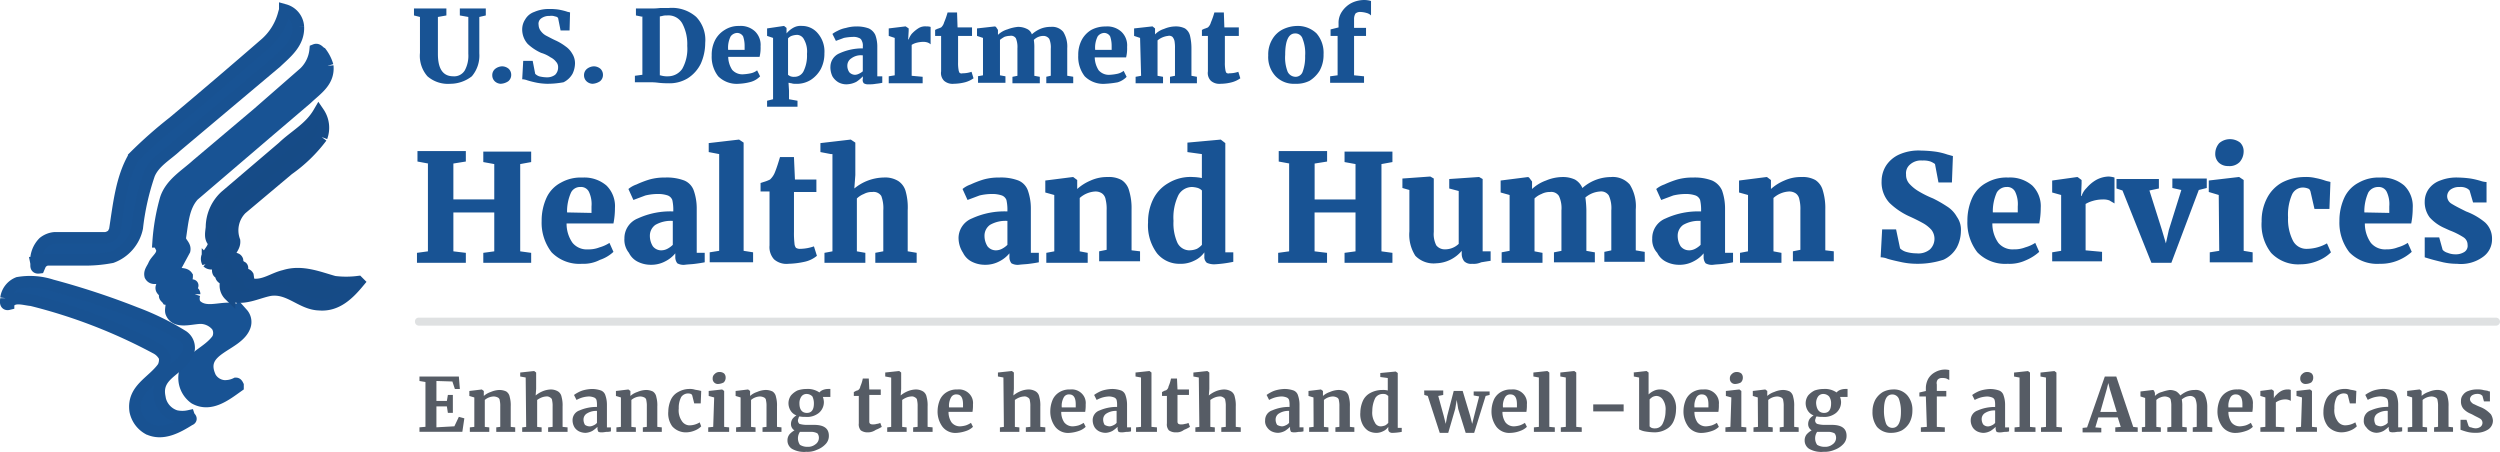 <svg xmlns="http://www.w3.org/2000/svg" width="215.137" height="38.891" viewBox="0 0 215.137 38.891">
  <g id="HHS_-_logo_-_RGB" data-name="HHS - logo - RGB" transform="translate(0.497)">
    <path id="Fill-1" d="M32.566,7.216c.086,1.416-1.03,2.274-1.888,3.09l-8.626,7.253c-.772.73-1.888,1.33-2.317,2.4a21.5,21.5,0,0,0-1.03,4.592,3.45,3.45,0,0,1-2.189,2.532,12.1,12.1,0,0,1-2.532.215h-3a.834.834,0,0,0-.6.386l-.129.3c-.343.043-.215-.215-.257-.429a2.258,2.258,0,0,1,.644-1.759,1.777,1.777,0,0,1,.987-.386H16a1.144,1.144,0,0,0,.6-.3l.172-.343c.343-2.189.558-4.463,1.631-6.308a37.666,37.666,0,0,1,3.39-3c2.618-2.189,5.278-4.463,7.853-6.695A5.151,5.151,0,0,0,31.321,6.1l.086-.3a1.593,1.593,0,0,1,1.159,1.416" transform="translate(-7.394 -4.942)" fill="#185394" stroke="#185292" stroke-width="1" fill-rule="evenodd"/>
    <path id="Fill-3" d="M48.155,15.15c.129,1.373-.944,2.017-1.8,2.832l-3.519,3-6.223,5.321c-.9.987-.944,2.4-1.159,3.691.043.429.472.6.386,1.03l-.858,1.588c.043.644.815.257,1.073.644,0,.215-.129.515.043.687.129.215.644-.086.343.257-.086.043-.043.215-.043.257.086.129.3.129.3.343a1.177,1.177,0,0,0,.043.858c1.073,1.2,2.961-.3,4.077.815a1.083,1.083,0,0,1,.215,1.073c-.6,1.759-4.163,1.888-2.961,4.42a1.5,1.5,0,0,0,1.159.73,2.12,2.12,0,0,0,1.03-.215c.086,0,.129.086.172.172v.086c-1.03.73-2.36,1.8-3.734,1.03a2.166,2.166,0,0,1-.858-2.189c.429-1.373,2.017-1.76,2.832-2.918a1.149,1.149,0,0,0-.043-1.116,1.863,1.863,0,0,0-1.373-.687c-.858,0-2.189.515-2.575-.472-.129-.386.3-1.073-.343-1.159-.086-.129-.3-.215-.172-.386.043-.086.215-.129.129-.257-.129-.043-.3,0-.386-.129-.343-.386.6-.772-.043-1.073-.343-.043-.772.215-.987-.172-.086-.343.172-.6.3-.9.215-.515.858-.815.687-1.459l-.3-.558a17.972,17.972,0,0,1,.644-3.691c.429-1.33,1.717-2.06,2.7-2.961l5.236-4.42,3.734-3.262a3.133,3.133,0,0,0,1.2-2.189c.215-.086.343.172.515.257a3.407,3.407,0,0,1,.558,1.116" transform="translate(-20.451 -9.486)" fill="#185394" stroke="#185394" stroke-width="1" fill-rule="evenodd"/>
    <path id="Fill-5" d="M54.133,28.5a12.7,12.7,0,0,1-2.875,2.789l-4.034,3.39a2.614,2.614,0,0,0-.6,2.747c.043.472-.3.73-.429,1.159a.287.287,0,0,0,.172.3c.172.086.429,0,.515.215.043.257-.086.472.172.6.086.043.257-.129.257.086a.462.462,0,0,0-.086.343c.129.215.429.086.558.3.043.257.043.644.343.73,1.03.172,1.845-.515,2.789-.73,1.5-.472,2.918.129,4.291.515a8.272,8.272,0,0,0,2.06,0l.043.043c-.858,1.03-1.888,2.06-3.39,1.931-1.545-.043-2.575-1.5-4.249-1.245-1.116.215-2.274.9-3.476.429a1.151,1.151,0,0,1-.3-1.159c-.043-.257-.687-.343-.3-.687-.129-.086-.343,0-.386-.172-.086-.215.172-.515-.129-.687-.257-.043-.558.086-.772-.129a.59.59,0,0,1-.043-.472c.172-.429.644-.772.558-1.287-.343-.3-.215-.815-.172-1.245a3.679,3.679,0,0,1,1.2-2.7l4.935-4.206c1.03-.987,2.317-1.631,3.09-2.961a2.307,2.307,0,0,1,.257,2.1" transform="translate(-26.944 -16.701)" fill="#164b86" stroke="#164b87" stroke-width="1" fill-rule="evenodd"/>
    <path id="Fill-7" d="M15.083,62.917a22.922,22.922,0,0,1,4.12,2.017,1.225,1.225,0,0,1,.515,1.116c-.429,1.8-2.918,1.974-2.532,4.077A1.994,1.994,0,0,0,18.56,71.8a2.639,2.639,0,0,0,1.159,0c.043.129.3.257.043.343-1.03.644-2.317,1.373-3.562.772a2.272,2.272,0,0,1-1.116-1.545c-.257-1.888,1.5-2.489,2.4-3.776a1.458,1.458,0,0,0,.129-.858,1.684,1.684,0,0,0-.772-.772,46.249,46.249,0,0,0-10.686-4.12c-.6-.043-1.588-.429-1.974.3v.043c-.343.086-.215-.343-.215-.515A1.662,1.662,0,0,1,5,60.342a6.071,6.071,0,0,1,2.918.215,66.679,66.679,0,0,1,7.167,2.36" transform="translate(-3.945 -36.009)" fill="#185394" stroke="#185292" stroke-width="1" fill-rule="evenodd"/>
    <path id="U.S._Department_of_Health_and_Human_Services" d="M88.933,11.01a2.688,2.688,0,0,1-1.974-.644,2.669,2.669,0,0,1-.644-2.017V5.259L85.8,5.13v-.6h2.789v.6l-.73.129V8.435c0,1.287.429,1.931,1.33,1.931a1.058,1.058,0,0,0,.987-.515,2.64,2.64,0,0,0,.3-1.416V5.259l-.73-.129v-.6H91.98v.6l-.558.129V8.392a2.749,2.749,0,0,1-.644,1.974A3.017,3.017,0,0,1,88.933,11.01Zm4.334,0a.792.792,0,0,1-.515-.215.711.711,0,0,1-.215-.515.692.692,0,0,1,.257-.558,1.025,1.025,0,0,1,.6-.215.9.9,0,0,1,.558.215.711.711,0,0,1,.215.515.692.692,0,0,1-.257.558A1.277,1.277,0,0,1,93.267,11.01Zm3.991,0a5.283,5.283,0,0,1-.858-.086,8.346,8.346,0,0,1-.858-.215,1.27,1.27,0,0,0-.429-.086L95.2,9.036h.815l.215,1.116a.934.934,0,0,0,.343.215,2.9,2.9,0,0,0,.6.086,1.171,1.171,0,0,0,.772-.215.873.873,0,0,0,.257-.644.645.645,0,0,0-.172-.472,1.341,1.341,0,0,0-.472-.386,2.846,2.846,0,0,0-.815-.386,4.207,4.207,0,0,1-1.159-.772,1.87,1.87,0,0,1-.472-1.245,1.547,1.547,0,0,1,.257-.858,1.439,1.439,0,0,1,.772-.644,3.078,3.078,0,0,1,1.245-.257,5.472,5.472,0,0,1,.815.043,5.851,5.851,0,0,1,.73.172c.086.043.215.043.3.086l-.043,1.545h-.772L98.2,5.345a.371.371,0,0,0-.257-.129.892.892,0,0,0-.472-.043,1.123,1.123,0,0,0-.73.215.559.559,0,0,0-.215.558.9.9,0,0,0,.215.558,1.342,1.342,0,0,0,.472.386c.172.086.472.257.858.429a4.641,4.641,0,0,1,.772.472,1.87,1.87,0,0,1,.558.6,1.547,1.547,0,0,1,.257.858,2.141,2.141,0,0,1-.215.9,1.818,1.818,0,0,1-.772.73A7.557,7.557,0,0,1,97.258,11.01Zm3.905,0a.792.792,0,0,1-.515-.215.711.711,0,0,1-.215-.515.692.692,0,0,1,.257-.558,1.025,1.025,0,0,1,.6-.215.9.9,0,0,1,.558.215.711.711,0,0,1,.215.515.692.692,0,0,1-.257.558A1.277,1.277,0,0,1,101.163,11.01Zm4.377-5.751L104.9,5.13v-.6h1.33A5.823,5.823,0,0,0,107,4.487h.73a3.157,3.157,0,0,1,2.36.772,2.867,2.867,0,0,1,.772,2.232,4.392,4.392,0,0,1-.386,1.8,3.13,3.13,0,0,1-1.116,1.245,3.015,3.015,0,0,1-1.717.429,6.765,6.765,0,0,1-.815-.043,4.913,4.913,0,0,0-.644-.043h-1.373v-.558l.644-.086V5.259ZM107,10.28a1.89,1.89,0,0,0,.687.086,1.485,1.485,0,0,0,1.2-.644,3.512,3.512,0,0,0,.429-1.974,3.754,3.754,0,0,0-.429-1.931,1.366,1.366,0,0,0-1.33-.687,1.188,1.188,0,0,0-.386.043l-.215.043V10.28Zm6.738.73a2.258,2.258,0,0,1-1.759-.644,2.733,2.733,0,0,1-.558-1.8,2.759,2.759,0,0,1,.3-1.33,2.231,2.231,0,0,1,.815-.858,2.188,2.188,0,0,1,1.245-.343,1.8,1.8,0,0,1,1.373.472,1.616,1.616,0,0,1,.472,1.287,3.213,3.213,0,0,1-.086.9h-2.7a2.127,2.127,0,0,0,.343,1.116,1.169,1.169,0,0,0,.9.386,4.279,4.279,0,0,0,.687-.086,1.33,1.33,0,0,0,.558-.257l.257.515a1.8,1.8,0,0,1-.772.472A4.659,4.659,0,0,1,113.737,11.01Zm.515-2.918V7.748a2.5,2.5,0,0,0-.129-.815.6.6,0,0,0-.515-.3.734.734,0,0,0-.558.3,2.156,2.156,0,0,0-.215,1.159Zm6.866.3a2.875,2.875,0,0,1-.3,1.33,2.613,2.613,0,0,1-.858.944,2.269,2.269,0,0,1-1.373.343.73.73,0,0,1-.3-.043c-.086,0-.172-.043-.257-.043l.043.687v.73l.73.129v.515h-2.618v-.515l.515-.129V7.062l-.515-.172V6.246l1.459-.215h0l.215.172v.472a2.032,2.032,0,0,1,.558-.472,1.276,1.276,0,0,1,.772-.172,1.76,1.76,0,0,1,1.33.6A2.389,2.389,0,0,1,121.119,8.392Zm-2.4-1.588a1.525,1.525,0,0,0-.429.086.77.77,0,0,0-.3.215v3.133a.938.938,0,0,0,.215.129.837.837,0,0,0,.343.043.855.855,0,0,0,.772-.472,3.046,3.046,0,0,0,.3-1.5,2.113,2.113,0,0,0-.257-1.245A.69.69,0,0,0,118.716,6.8Zm2.918,2.747a1.26,1.26,0,0,1,.772-1.159,4.738,4.738,0,0,1,2.017-.429V7.791a.849.849,0,0,0-.086-.472.387.387,0,0,0-.257-.257,1.088,1.088,0,0,0-.515-.086,4.729,4.729,0,0,0-.772.086c-.215.086-.472.172-.687.257l-.3-.6a2.274,2.274,0,0,1,.429-.257,2.479,2.479,0,0,1,.73-.257,3.267,3.267,0,0,1,.9-.129,2.963,2.963,0,0,1,1.073.172,1.174,1.174,0,0,1,.558.558,2.885,2.885,0,0,1,.172,1.03v2.532h.429v.558a5.274,5.274,0,0,1-.558.086,2.833,2.833,0,0,1-.6.043.706.706,0,0,1-.429-.086.412.412,0,0,1-.086-.386v-.215a2.956,2.956,0,0,1-.558.472,1.925,1.925,0,0,1-.815.215,1.41,1.41,0,0,1-.73-.172,1.479,1.479,0,0,1-.515-.515A1.86,1.86,0,0,1,121.634,9.551Zm2.1.687a.808.808,0,0,0,.343-.086,1.505,1.505,0,0,0,.343-.215V8.564a1.382,1.382,0,0,0-.987.257.74.74,0,0,0-.343.6.985.985,0,0,0,.172.6A.689.689,0,0,0,123.737,10.237Zm2.918.129.515-.086V7.062l-.515-.172V6.246l1.416-.172h.043l.257.172v.215l-.043.73h.043a1.666,1.666,0,0,1,.257-.472,2.956,2.956,0,0,1,.558-.472,1.091,1.091,0,0,1,.73-.172.945.945,0,0,1,.343.043v1.5a.692.692,0,0,0-.3-.172,1.188,1.188,0,0,0-.386-.043,2.512,2.512,0,0,0-.558.086,1.524,1.524,0,0,0-.386.172v2.661l.944.086v.558h-2.918Zm5.579.644a1.1,1.1,0,0,1-.815-.257.949.949,0,0,1-.257-.815V6.89h-.515V6.375l.172-.086a2.955,2.955,0,0,0,.343-.129.89.89,0,0,0,.257-.429,6.808,6.808,0,0,0,.3-.858h.815l.043,1.287h1.245v.73h-1.2V9.164a3.247,3.247,0,0,0,.043.644.61.61,0,0,0,.086.257.284.284,0,0,0,.257.043,2.43,2.43,0,0,0,.772-.129l.172.558a2.277,2.277,0,0,1-.73.343A4.159,4.159,0,0,1,132.234,11.01Zm2.06-.644.472-.086V7.062l-.515-.172V6.246l1.545-.172.086.043.172.257V6.8a1.945,1.945,0,0,1,.815-.472,3.441,3.441,0,0,1,.9-.215,1.683,1.683,0,0,1,.772.172.78.78,0,0,1,.429.472,2.656,2.656,0,0,1,.73-.472,2.241,2.241,0,0,1,.9-.172,1.235,1.235,0,0,1,1.073.429,2.4,2.4,0,0,1,.343,1.416v2.36l.515.086v.558h-2.317v-.558l.386-.086V8.006a1.9,1.9,0,0,0-.129-.858.612.612,0,0,0-.515-.257,1.172,1.172,0,0,0-.815.343,4.166,4.166,0,0,1,.043.73v2.36l.472.086v.558H137.3v-.558l.429-.086V7.963A2,2,0,0,0,137.6,7.1a.492.492,0,0,0-.515-.215,1.543,1.543,0,0,0-.472.086,3.011,3.011,0,0,0-.386.257V10.28l.472.086v.558h-2.36v-.558Zm10.986.644a2.258,2.258,0,0,1-1.759-.644,2.732,2.732,0,0,1-.558-1.8,2.759,2.759,0,0,1,.3-1.33,2.231,2.231,0,0,1,.815-.858,2.54,2.54,0,0,1,1.245-.3,1.8,1.8,0,0,1,1.373.472,1.617,1.617,0,0,1,.472,1.287,3.213,3.213,0,0,1-.086.9h-2.7a2.127,2.127,0,0,0,.343,1.116,1.169,1.169,0,0,0,.9.386,4.279,4.279,0,0,0,.687-.086,1.33,1.33,0,0,0,.558-.257l.257.515a1.8,1.8,0,0,1-.772.472A8.159,8.159,0,0,1,145.28,11.01Zm.558-2.918V7.748a2.5,2.5,0,0,0-.129-.815.6.6,0,0,0-.515-.3.734.734,0,0,0-.558.3,2.157,2.157,0,0,0-.215,1.159Zm2.446-1.03-.515-.172V6.246l1.545-.172h.043l.215.172v.515a1.8,1.8,0,0,1,.772-.472,2.546,2.546,0,0,1,.987-.215,1.742,1.742,0,0,1,.815.172,1.045,1.045,0,0,1,.429.6,4.677,4.677,0,0,1,.129,1.116v2.36l.472.086v.558h-2.317v-.558l.429-.086V7.963a3.25,3.25,0,0,0-.043-.644.863.863,0,0,0-.172-.343.438.438,0,0,0-.386-.086,1.708,1.708,0,0,0-.9.386v3.047l.472.086v.558H147.9v-.558l.472-.086Zm6.909,3.948a1.1,1.1,0,0,1-.815-.257.949.949,0,0,1-.257-.815V6.89h-.515V6.375l.172-.086a2.956,2.956,0,0,0,.343-.129.89.89,0,0,0,.257-.429,6.808,6.808,0,0,0,.3-.858h.815l.043,1.287h1.245v.73h-1.2V9.164a3.246,3.246,0,0,0,.043.644.61.61,0,0,0,.086.257.284.284,0,0,0,.257.043,2.43,2.43,0,0,0,.772-.129l.172.558a2.277,2.277,0,0,1-.73.343A3.9,3.9,0,0,1,155.193,11.01Zm4.12-2.446a2.519,2.519,0,0,1,.343-1.373,2.173,2.173,0,0,1,.9-.858,2.923,2.923,0,0,1,1.2-.3,2.325,2.325,0,0,1,1.717.644,2.554,2.554,0,0,1,.6,1.8,2.768,2.768,0,0,1-.343,1.416,2.732,2.732,0,0,1-.858.858,2.5,2.5,0,0,1-1.245.257,2.167,2.167,0,0,1-1.674-.644A2.409,2.409,0,0,1,159.313,8.564Zm2.36,1.845a.645.645,0,0,0,.6-.429,3.687,3.687,0,0,0,.215-1.373,3.358,3.358,0,0,0-.215-1.459.645.645,0,0,0-.644-.472c-.558,0-.858.6-.858,1.845a3.358,3.358,0,0,0,.215,1.459A.764.764,0,0,0,161.673,10.409Zm3.691-3.519h-.687V6.332l.687-.172V5.817a1.711,1.711,0,0,1,.3-1.03,2.229,2.229,0,0,1,.815-.73A2.5,2.5,0,0,1,167.6,3.8a2.174,2.174,0,0,1,.558.086V5.13a.83.83,0,0,0-.386-.215,2.174,2.174,0,0,0-.558-.086.6.6,0,0,0-.386.129.865.865,0,0,0-.129.472V6.2h1.03V6.89h-1.03v3.39l.858.086v.558h-2.918v-.558l.644-.086V6.89ZM87.045,17.876,86.1,17.7v-.9h4.163v.9l-1.073.172v3.09h3.519V17.919l-.944-.172v-.9h4.12v.9l-.944.172v7.51l.944.129v.858h-4.12v-.858l.944-.129V22.082H89.19v3.347l1.073.129v.858H86.057v-.858L87,25.429V17.876ZM100.262,26.5a3.333,3.333,0,0,1-2.618-.987,4.155,4.155,0,0,1-.858-2.7,4.738,4.738,0,0,1,.429-2.017,2.78,2.78,0,0,1,1.245-1.287,3.448,3.448,0,0,1,1.845-.429,2.928,2.928,0,0,1,2.06.687,2.489,2.489,0,0,1,.73,1.931,6.986,6.986,0,0,1-.129,1.33H98.932a2.861,2.861,0,0,0,.515,1.674,1.588,1.588,0,0,0,1.33.558,2.518,2.518,0,0,0,.987-.172,3.1,3.1,0,0,0,.858-.386l.343.772a3.194,3.194,0,0,1-1.159.687A3.039,3.039,0,0,1,100.262,26.5Zm.815-4.377v-.558a2.471,2.471,0,0,0-.215-1.245.755.755,0,0,0-.73-.429.874.874,0,0,0-.815.472,3.964,3.964,0,0,0-.343,1.717Zm2.832,2.189a1.828,1.828,0,0,1,1.159-1.717,6.678,6.678,0,0,1,3.047-.6v-.257a3.78,3.78,0,0,0-.086-.73.683.683,0,0,0-.386-.386,2.5,2.5,0,0,0-.815-.129,4.678,4.678,0,0,0-1.116.129l-1.03.386-.429-.944a2.176,2.176,0,0,1,.687-.386,8.6,8.6,0,0,1,1.116-.429,4.822,4.822,0,0,1,1.373-.172,4.2,4.2,0,0,1,1.631.257,1.459,1.459,0,0,1,.815.858,4.669,4.669,0,0,1,.257,1.545v3.819h.687v.815c-.215.043-.472.086-.815.129-.3.043-.6.043-.9.086a1.092,1.092,0,0,1-.644-.129.862.862,0,0,1-.172-.558v-.3a2.641,2.641,0,0,1-.858.687,2.54,2.54,0,0,1-1.245.3,2.5,2.5,0,0,1-1.116-.257,1.684,1.684,0,0,1-.772-.772A1.782,1.782,0,0,1,103.91,24.313Zm3.176,1.03a1.143,1.143,0,0,0,.515-.129,1.905,1.905,0,0,0,.472-.343v-2.06a2.673,2.673,0,0,0-1.5.343,1.14,1.14,0,0,0-.472.944,1.689,1.689,0,0,0,.257.9A.917.917,0,0,0,107.086,25.343Zm4.978-8.283-.9-.172v-.772l2.575-.3h.043l.386.257v9.312l.815.129v.858h-3.734v-.858l.815-.129Zm5.965,9.441a1.615,1.615,0,0,1-1.245-.386,1.57,1.57,0,0,1-.386-1.2V20.279h-.772v-.73l.257-.086a2.98,2.98,0,0,0,.558-.215,1.7,1.7,0,0,0,.429-.644c.172-.429.3-.858.429-1.287h1.2l.086,1.931h1.845v1.073H118.5v3.433a7.6,7.6,0,0,0,.043.987.692.692,0,0,0,.129.386.638.638,0,0,0,.386.086A3.679,3.679,0,0,0,120.218,25l.257.815a2.5,2.5,0,0,1-1.073.515A7.07,7.07,0,0,1,118.029,26.5Zm3.648-9.441-.9-.172v-.772l2.575-.3h.043l.386.257v2.789l-.086,1.159a4.082,4.082,0,0,1,2.532-.944,2.147,2.147,0,0,1,1.245.3,1.541,1.541,0,0,1,.644.9,5.149,5.149,0,0,1,.172,1.631v3.519l.772.129v.858H125.5v-.858l.687-.129V21.91a3.023,3.023,0,0,0-.172-1.245.79.79,0,0,0-.772-.343,1.411,1.411,0,0,0-.73.172,1.8,1.8,0,0,0-.6.386v4.549l.73.129v.858h-3.519v-.858l.687-.129V17.061Zm10.986,7.253a1.828,1.828,0,0,1,1.159-1.717,6.678,6.678,0,0,1,3.047-.6v-.257a3.78,3.78,0,0,0-.086-.73.683.683,0,0,0-.386-.386,2.5,2.5,0,0,0-.815-.129,4.678,4.678,0,0,0-1.116.129l-1.03.386-.429-.944a2.177,2.177,0,0,1,.687-.386,8.6,8.6,0,0,1,1.116-.429,4.822,4.822,0,0,1,1.373-.172,4.2,4.2,0,0,1,1.631.257,1.459,1.459,0,0,1,.815.858,4.67,4.67,0,0,1,.257,1.545v3.819h.687v.815c-.215.043-.472.086-.815.129-.3.043-.6.043-.9.086a1.092,1.092,0,0,1-.644-.129.862.862,0,0,1-.172-.558v-.3a2.641,2.641,0,0,1-.858.687,2.54,2.54,0,0,1-1.245.3,2.5,2.5,0,0,1-1.116-.257,1.684,1.684,0,0,1-.772-.772A2.343,2.343,0,0,1,132.663,24.313Zm3.219,1.03a1.143,1.143,0,0,0,.515-.129,1.906,1.906,0,0,0,.472-.343v-2.06a2.673,2.673,0,0,0-1.5.343,1.14,1.14,0,0,0-.472.944,1.689,1.689,0,0,0,.258.9A.917.917,0,0,0,135.881,25.343ZM140.9,20.58l-.772-.215v-1.03l2.36-.3h.043l.343.257v.772a4.069,4.069,0,0,1,1.159-.73,3.422,3.422,0,0,1,1.459-.3,2.251,2.251,0,0,1,1.2.257,1.541,1.541,0,0,1,.644.9,5.162,5.162,0,0,1,.215,1.631v3.519l.73.086v.858h-3.519v-.858l.644-.129V21.91a3.367,3.367,0,0,0-.086-.944.8.8,0,0,0-.3-.515.985.985,0,0,0-.6-.172,2.184,2.184,0,0,0-1.33.558v4.592l.687.129v.858h-3.562v-.858l.687-.129ZM151.76,26.5a2.478,2.478,0,0,1-2.017-.9,4.016,4.016,0,0,1-.772-2.661,4.421,4.421,0,0,1,.429-1.974,3.258,3.258,0,0,1,1.33-1.416,3.655,3.655,0,0,1,2.1-.515,4.728,4.728,0,0,1,.772.086v-2.06l-1.244-.172v-.815l2.832-.257h.043l.386.3v9.4h.687v.815a10.612,10.612,0,0,1-1.631.215,1.568,1.568,0,0,1-.644-.129.659.659,0,0,1-.215-.558v-.343a2.19,2.19,0,0,1-.9.73,2.555,2.555,0,0,1-1.159.257Zm.773-1.159a1.722,1.722,0,0,0,.644-.129,1.68,1.68,0,0,0,.429-.343V20.193a.934.934,0,0,0-.343-.215,2.154,2.154,0,0,0-.515-.086,1.353,1.353,0,0,0-1.159.687,4.427,4.427,0,0,0-.429,2.232A4.106,4.106,0,0,0,151.5,24.7a1.164,1.164,0,0,0,1.03.644Zm8.626-7.467-.944-.172v-.9h4.163v.9l-1.073.172v3.09h3.519V17.919l-.944-.172v-.9H170v.9l-.944.172v7.51l.944.129v.858h-4.12v-.858l.944-.129V22.082H163.3v3.347l1.073.129v.858h-4.206v-.858l.944-.129V17.876ZM176.865,26.5a.833.833,0,0,1-.687-.215,1.025,1.025,0,0,1-.215-.6v-.3a3,3,0,0,1-2.189,1.073,2.189,2.189,0,0,1-1.8-.644,3.358,3.358,0,0,1-.515-2.1V20.15l-.6-.172v-.815l2.4-.172h0l.3.172v4.592a2.157,2.157,0,0,0,.215,1.159.917.917,0,0,0,.73.343,1.686,1.686,0,0,0,1.2-.472V20.236l-.815-.215v-.815l2.532-.172h.043l.3.172v6.223h.687v.815c-.3.043-.558.086-.815.129a1.55,1.55,0,0,1-.772.129Zm2.532-.987.687-.129V20.58l-.772-.215v-1.03l2.36-.3.086.043.257.343v.644a3.479,3.479,0,0,1,1.2-.73,3.757,3.757,0,0,1,1.373-.3,2.469,2.469,0,0,1,1.116.215,1.515,1.515,0,0,1,.644.73,3.713,3.713,0,0,1,2.446-.944,1.941,1.941,0,0,1,1.631.644,3.5,3.5,0,0,1,.515,2.146v3.519l.772.129v.858h-3.476v-.858l.6-.129V21.91a2.637,2.637,0,0,0-.215-1.287.79.79,0,0,0-.772-.343,2.159,2.159,0,0,0-1.245.515,9.036,9.036,0,0,1,.086,1.073v3.519l.73.129v.858H183.9v-.858l.644-.129V21.91a2.471,2.471,0,0,0-.215-1.245.79.79,0,0,0-.772-.343,1.516,1.516,0,0,0-.73.172,1.8,1.8,0,0,0-.6.386v4.549l.687.129v.858H179.4v-.9Zm12.96-1.2a1.828,1.828,0,0,1,1.159-1.717,6.678,6.678,0,0,1,3.047-.6v-.257a3.781,3.781,0,0,0-.086-.73.683.683,0,0,0-.386-.386,2.5,2.5,0,0,0-.815-.129,4.678,4.678,0,0,0-1.116.129l-1.03.386-.429-.944a2.176,2.176,0,0,1,.687-.386,8.6,8.6,0,0,1,1.116-.429,4.822,4.822,0,0,1,1.373-.172,4.2,4.2,0,0,1,1.631.257,1.675,1.675,0,0,1,.858.858,4.668,4.668,0,0,1,.258,1.545v3.819h.687v.815c-.215.043-.472.086-.815.129-.3.043-.6.043-.9.086a1.092,1.092,0,0,1-.644-.129.862.862,0,0,1-.172-.558v-.3a2.641,2.641,0,0,1-.858.687,2.54,2.54,0,0,1-1.245.3,2.5,2.5,0,0,1-1.116-.257,1.684,1.684,0,0,1-.772-.772,1.643,1.643,0,0,1-.429-1.245Zm3.176,1.03a1.143,1.143,0,0,0,.515-.129,1.905,1.905,0,0,0,.472-.343v-2.06a2.673,2.673,0,0,0-1.5.343,1.14,1.14,0,0,0-.472.944,1.689,1.689,0,0,0,.257.9.917.917,0,0,0,.73.343ZM200.6,20.58l-.772-.215v-1.03l2.36-.3h.043l.343.257v.772a4.069,4.069,0,0,1,1.159-.73,3.422,3.422,0,0,1,1.459-.3,2.251,2.251,0,0,1,1.2.257,1.541,1.541,0,0,1,.644.9,5.163,5.163,0,0,1,.215,1.631v3.519l.73.086v.858h-3.519v-.858l.644-.129V21.91a3.367,3.367,0,0,0-.086-.944.8.8,0,0,0-.3-.515.985.985,0,0,0-.6-.172,2.184,2.184,0,0,0-1.33.558v4.592l.687.129v.858H199.91v-.858l.687-.129ZM215.145,26.5a6.55,6.55,0,0,1-1.287-.129c-.386-.086-.815-.172-1.245-.3a1.685,1.685,0,0,0-.6-.129l.129-2.4h1.2l.343,1.631a1.255,1.255,0,0,0,.515.3,3.267,3.267,0,0,0,.9.129,1.56,1.56,0,0,0,1.159-.343,1.262,1.262,0,0,0,.129-1.674,2.8,2.8,0,0,0-.687-.558c-.386-.215-.815-.429-1.2-.6a6.042,6.042,0,0,1-1.717-1.159,2.581,2.581,0,0,1-.687-1.888,2.516,2.516,0,0,1,.386-1.33A2.644,2.644,0,0,1,213.6,17.1a4.106,4.106,0,0,1,1.888-.343,11.308,11.308,0,0,1,1.2.086,5.529,5.529,0,0,1,1.073.257c.172.043.3.086.472.129l-.086,2.274H216.99l-.3-1.588a1.739,1.739,0,0,0-.386-.215,1.89,1.89,0,0,0-.687-.086,1.413,1.413,0,0,0-1.073.343.974.974,0,0,0-.343.858,1.133,1.133,0,0,0,.3.815,3.41,3.41,0,0,0,.73.6,8.722,8.722,0,0,0,1.287.644,10.915,10.915,0,0,1,1.2.687,2.479,2.479,0,0,1,.858.9,1.9,1.9,0,0,1,.343,1.245,3.1,3.1,0,0,1-.343,1.373,2.546,2.546,0,0,1-1.159,1.073A7.148,7.148,0,0,1,215.145,26.5Zm7.81,0a3.333,3.333,0,0,1-2.618-.987,4.155,4.155,0,0,1-.858-2.7,4.738,4.738,0,0,1,.429-2.017,2.78,2.78,0,0,1,1.245-1.287A3.448,3.448,0,0,1,223,19.078a2.928,2.928,0,0,1,2.06.687,2.489,2.489,0,0,1,.73,1.931,6.987,6.987,0,0,1-.129,1.33h-4.034a2.861,2.861,0,0,0,.515,1.674,1.588,1.588,0,0,0,1.33.558,2.518,2.518,0,0,0,.987-.172,3.1,3.1,0,0,0,.858-.386l.343.772a4.069,4.069,0,0,1-1.159.73,3.308,3.308,0,0,1-1.545.3Zm.858-4.377v-.558a2.472,2.472,0,0,0-.215-1.245.755.755,0,0,0-.73-.429.989.989,0,0,0-.858.472,3.964,3.964,0,0,0-.343,1.717h2.146Zm2.961,3.39.772-.129V20.58l-.772-.215v-1.03l2.146-.3h.043l.343.257v.3l-.043,1.073h.043a1.68,1.68,0,0,1,.429-.687,3.155,3.155,0,0,1,.815-.687,2.373,2.373,0,0,1,1.073-.3,2.154,2.154,0,0,1,.515.086v2.232c-.129-.086-.3-.172-.429-.257a1.461,1.461,0,0,0-.6-.086,2.973,2.973,0,0,0-.858.129,2.536,2.536,0,0,0-.6.257v3.991l1.416.129v.815h-4.291Zm5.536-6.308h3.648v.815l-.815.172,1.073,3.39.343,1.159.257-1.159,1.073-3.433-.772-.172v-.815h2.961v.815l-.687.172-2.36,6.266h-1.717l-2.489-6.223-.515-.172v-.815Zm9.613-1.116a1.133,1.133,0,0,1-.815-.3,1.034,1.034,0,0,1-.3-.772,1.385,1.385,0,0,1,.343-.9,1.424,1.424,0,0,1,1.8-.043,1.034,1.034,0,0,1,.3.772,1.385,1.385,0,0,1-.343.9,1.225,1.225,0,0,1-.987.343Zm-.815,2.489-.858-.257v-.987l2.575-.3h.043l.386.257v6.094l.772.129v.858h-3.691v-.858l.815-.129Zm3.691,2.274a4.221,4.221,0,0,1,.472-2.017,3.206,3.206,0,0,1,1.287-1.33,4.278,4.278,0,0,1,1.931-.472,3.521,3.521,0,0,1,.944.086,5.715,5.715,0,0,1,.815.215c.258.086.386.086.472.129l-.086,2.317h-1.287l-.343-1.5c-.043-.129-.086-.215-.215-.257a1.269,1.269,0,0,0-.429-.086,1.029,1.029,0,0,0-.944.6,4.365,4.365,0,0,0-.343,1.974,4.074,4.074,0,0,0,.429,2.017,1.3,1.3,0,0,0,1.159.687,3.6,3.6,0,0,0,1.76-.472l.343.772a3.33,3.33,0,0,1-1.03.687,3.9,3.9,0,0,1-1.588.343,3.2,3.2,0,0,1-2.532-.987,3.956,3.956,0,0,1-.815-2.7ZM254.969,26.5a3.333,3.333,0,0,1-2.618-.987,4.155,4.155,0,0,1-.858-2.7,4.738,4.738,0,0,1,.429-2.017,2.78,2.78,0,0,1,1.245-1.287,3.448,3.448,0,0,1,1.845-.429,2.928,2.928,0,0,1,2.06.687,2.489,2.489,0,0,1,.73,1.931,6.987,6.987,0,0,1-.129,1.33h-3.991A2.861,2.861,0,0,0,254.2,24.7a1.588,1.588,0,0,0,1.33.558,2.518,2.518,0,0,0,.987-.172,3.1,3.1,0,0,0,.858-.386l.343.772a4.069,4.069,0,0,1-1.159.73A3.879,3.879,0,0,1,254.969,26.5Zm.815-4.377v-.558a2.471,2.471,0,0,0-.215-1.245.755.755,0,0,0-.73-.429.989.989,0,0,0-.858.472,3.964,3.964,0,0,0-.343,1.717Zm4.592,3.176a.89.89,0,0,0,.429.257,1.722,1.722,0,0,0,.644.129,1.373,1.373,0,0,0,.815-.215.62.62,0,0,0,.258-.6.757.757,0,0,0-.343-.644,6.286,6.286,0,0,0-1.2-.6l-.472-.215a3.708,3.708,0,0,1-1.244-.9,2.182,2.182,0,0,1-.429-1.373,1.878,1.878,0,0,1,.343-1.073,2.062,2.062,0,0,1,.987-.73,3.78,3.78,0,0,1,1.545-.257,9.034,9.034,0,0,1,1.073.086,6.859,6.859,0,0,1,.9.215,1.825,1.825,0,0,0,.472.086v1.759h-1.159l-.3-1.03a.77.77,0,0,0-.3-.215,1.178,1.178,0,0,0-.558-.086,1.244,1.244,0,0,0-.772.215.734.734,0,0,0-.3.558.757.757,0,0,0,.343.644c.343.215.687.386,1.03.558l.257.129a5.6,5.6,0,0,1,1.631.944,1.877,1.877,0,0,1,.6,1.416,1.835,1.835,0,0,1-.772,1.545,3.219,3.219,0,0,1-2.232.6,5.72,5.72,0,0,1-1.2-.129c-.343-.086-.73-.172-1.159-.3l-.429-.129V24.227h1.245Z" transform="translate(-50.672 -3.8)" fill="#185394"/>
    <path id="Path_3049" d="M87.415,78.973l-.515-.086V78.5h3.39l.086,1.073h-.429l-.215-.644-1.373-.043V80.6h.9l.086-.515h.429v1.545h-.429l-.086-.558h-.9v1.8l1.545-.086.386-.815.472.129-.172,1.159H86.9v-.386l.515-.043Zm4.206,1.33-.429-.129v-.429l1.073-.129h0l.172.129v.429a1.684,1.684,0,0,1,.6-.343,2.022,2.022,0,0,1,.73-.172,1.371,1.371,0,0,1,.6.129.7.7,0,0,1,.3.472,2.641,2.641,0,0,1,.086.815v1.759l.386.043v.386H93.509v-.386l.343-.043V81.076a2.089,2.089,0,0,0-.043-.515.29.29,0,0,0-.172-.257.808.808,0,0,0-.343-.086,1.234,1.234,0,0,0-.772.3v2.317l.386.043v.386H91.234v-.386l.386-.043Zm4.42-1.717-.472-.086v-.343l1.2-.129h0l.172.129v1.416l-.043.558a2.433,2.433,0,0,1,.558-.343,2.022,2.022,0,0,1,.73-.172,1.211,1.211,0,0,1,.644.172.7.7,0,0,1,.3.472,2.641,2.641,0,0,1,.086.815v1.759l.429.043v.386H97.972v-.386l.386-.043V81.076a2.09,2.09,0,0,0-.043-.515.29.29,0,0,0-.172-.257.462.462,0,0,0-.343-.086,1.253,1.253,0,0,0-.386.086,1.739,1.739,0,0,0-.386.215v2.317l.386.043v.386H95.74v-.386l.343-.043Zm4.034,3.691a.875.875,0,0,1,.6-.858,3.615,3.615,0,0,1,1.5-.3v-.172a1.61,1.61,0,0,0-.043-.429.353.353,0,0,0-.215-.215,1.27,1.27,0,0,0-.429-.086,2.512,2.512,0,0,0-.558.086,2.625,2.625,0,0,0-.515.215l-.215-.429a2.4,2.4,0,0,1,.343-.215,2.156,2.156,0,0,1,.558-.215,3.313,3.313,0,0,1,.644-.086,2.43,2.43,0,0,1,.772.129.645.645,0,0,1,.386.429,2.43,2.43,0,0,1,.129.772v1.974h.343v.343a1.067,1.067,0,0,1-.343.043c-.129,0-.257.043-.429.043a.73.73,0,0,1-.3-.043.61.61,0,0,1-.086-.257v-.172a3.006,3.006,0,0,1-.429.343,1.4,1.4,0,0,1-.6.172,1.321,1.321,0,0,1-.558-.129,1.013,1.013,0,0,1-.386-.343A1.173,1.173,0,0,1,100.075,82.277Zm1.5.515a.8.8,0,0,0,.3-.086.77.77,0,0,0,.3-.215v-1.03a1.508,1.508,0,0,0-.858.215.6.6,0,0,0-.3.515.865.865,0,0,0,.129.472.725.725,0,0,0,.429.129Zm2.661-2.489-.429-.129v-.429l1.073-.129h0l.172.129v.429a1.684,1.684,0,0,1,.6-.343,2.022,2.022,0,0,1,.73-.172,1.371,1.371,0,0,1,.6.129.7.7,0,0,1,.3.472,2.641,2.641,0,0,1,.086.815v1.759l.386.043v.386h-1.631v-.386l.343-.043V81.076a2.089,2.089,0,0,0-.043-.515.29.29,0,0,0-.172-.257.808.808,0,0,0-.343-.086,1.234,1.234,0,0,0-.772.3v2.317l.386.043v.386h-1.674v-.386l.386-.043Zm4.077,1.2a2.546,2.546,0,0,1,.215-.987,1.424,1.424,0,0,1,.644-.687,1.956,1.956,0,0,1,.944-.257,1.46,1.46,0,0,1,.429.043c.129.043.257.043.429.086l.172.043-.043,1.073h-.558l-.172-.687c-.043-.129-.172-.172-.386-.172a.734.734,0,0,0-.558.3,1.956,1.956,0,0,0-.215.987,1.607,1.607,0,0,0,.257,1.073.8.8,0,0,0,.644.386,1.689,1.689,0,0,0,.9-.257l.129.343a1.543,1.543,0,0,1-.515.343,2.022,2.022,0,0,1-.73.172,1.565,1.565,0,0,1-1.245-.515A1.889,1.889,0,0,1,108.314,81.5Zm4.291-2.36a.443.443,0,0,1-.472-.472.466.466,0,0,1,.172-.386.551.551,0,0,1,.429-.172.6.6,0,0,1,.386.129.487.487,0,0,1,.129.343.551.551,0,0,1-.172.429,1.119,1.119,0,0,1-.472.129Zm-.343,1.159-.472-.129v-.429l1.159-.129h0l.172.129v3.09l.429.043v.386h-1.8v-.386l.429-.043Zm2.274,0-.429-.129v-.429l1.073-.129h0l.172.129v.429a1.684,1.684,0,0,1,.6-.343,2.022,2.022,0,0,1,.73-.172,1.371,1.371,0,0,1,.6.129.7.7,0,0,1,.3.472,2.641,2.641,0,0,1,.086.815v1.759l.386.043v.386h-1.631v-.386l.343-.043V81.076a2.09,2.09,0,0,0-.043-.515.29.29,0,0,0-.172-.257.808.808,0,0,0-.343-.086,1.234,1.234,0,0,0-.772.3v2.317l.386.043v.386h-1.674v-.386l.386-.043Zm5.665,4.678a2.113,2.113,0,0,1-1.245-.257.843.843,0,0,1-.386-.73.825.825,0,0,1,.172-.515,1.68,1.68,0,0,1,.429-.343.625.625,0,0,1-.3-.558.828.828,0,0,1,.129-.429,1.157,1.157,0,0,1,.343-.3,1,1,0,0,1-.515-.429,1.211,1.211,0,0,1-.172-.644,1.156,1.156,0,0,1,.215-.644,1.77,1.77,0,0,1,.558-.429,2.43,2.43,0,0,1,.772-.129,1.761,1.761,0,0,1,1.116.3.77.77,0,0,1,.3-.215,1.27,1.27,0,0,1,.429-.086h.215v.687h-.644a1.525,1.525,0,0,1,.086.429,1.217,1.217,0,0,1-.429.944,1.617,1.617,0,0,1-1.159.343,2.089,2.089,0,0,1-.515-.043.325.325,0,0,0-.086.172c0,.043-.043.086-.043.172a.39.39,0,0,0,.129.3,2.174,2.174,0,0,0,.558.086h.687c.858,0,1.287.3,1.287.944a1,1,0,0,1-.3.73,1.938,1.938,0,0,1-.73.472A1.879,1.879,0,0,1,120.2,84.981Zm.043-3.347c.386,0,.6-.257.6-.815a1.371,1.371,0,0,0-.129-.6.689.689,0,0,0-.472-.215.547.547,0,0,0-.472.215.985.985,0,0,0-.172.6c0,.515.215.815.644.815Zm.043,2.918a1.01,1.01,0,0,0,.687-.215.67.67,0,0,0,.3-.558.6.6,0,0,0-.129-.386,1.143,1.143,0,0,0-.515-.129h-.987a.992.992,0,0,0,0,1.116A1.211,1.211,0,0,0,120.288,84.552Zm5.193-1.245a.985.985,0,0,1-.6-.172.769.769,0,0,1-.172-.6v-2.36h-.429v-.343c.043,0,.086-.043.172-.086s.172-.043.215-.086a.434.434,0,0,0,.172-.3,3.21,3.21,0,0,0,.215-.687h.515l.043.944h.987v.472h-.987v2.317a.223.223,0,0,0,.086.172.387.387,0,0,0,.215.043.945.945,0,0,0,.343-.043.8.8,0,0,0,.3-.086l.129.343a2.883,2.883,0,0,1-.515.257A1.16,1.16,0,0,1,125.48,83.307Zm1.974-4.721-.472-.086v-.343l1.2-.129h0l.172.129v1.416l-.043.558a2.433,2.433,0,0,1,.558-.343,2.022,2.022,0,0,1,.73-.172,1.211,1.211,0,0,1,.644.172.7.7,0,0,1,.3.472,2.641,2.641,0,0,1,.086.815v1.759l.429.043v.386h-1.674v-.386l.386-.043V81.076a2.089,2.089,0,0,0-.043-.515.29.29,0,0,0-.172-.257.462.462,0,0,0-.343-.086,1.253,1.253,0,0,0-.386.086,1.739,1.739,0,0,0-.386.215v2.317l.386.043v.386h-1.674v-.386l.343-.043V78.587Zm5.708,4.764a1.4,1.4,0,0,1-1.245-.515,2.183,2.183,0,0,1-.429-1.373,2.546,2.546,0,0,1,.215-.987,1.455,1.455,0,0,1,.6-.644,1.65,1.65,0,0,1,.9-.215,1.225,1.225,0,0,1,.987.343,1.138,1.138,0,0,1,.343.944,3.247,3.247,0,0,1-.043.644h-2.06a1.587,1.587,0,0,0,.257.9.917.917,0,0,0,.73.343,2.154,2.154,0,0,0,.515-.086,2.005,2.005,0,0,0,.429-.215l.172.343a1.514,1.514,0,0,1-.558.343A3.085,3.085,0,0,1,133.162,83.35Zm.515-2.189V80.9c0-.558-.172-.858-.558-.858a.493.493,0,0,0-.472.257,1.478,1.478,0,0,0-.172.858Zm3.476-2.575-.472-.086v-.343l1.2-.129h0l.172.129v1.416l-.043.558a2.433,2.433,0,0,1,.558-.343,2.022,2.022,0,0,1,.73-.172,1.211,1.211,0,0,1,.644.172.7.7,0,0,1,.3.472,2.64,2.64,0,0,1,.086.815v1.759l.429.043v.386h-1.674v-.386l.386-.043V81.076a2.089,2.089,0,0,0-.043-.515.29.29,0,0,0-.172-.257.462.462,0,0,0-.343-.086,1.252,1.252,0,0,0-.386.086,1.738,1.738,0,0,0-.386.215v2.317l.386.043v.386h-1.674v-.386l.343-.043Zm5.708,4.764a1.4,1.4,0,0,1-1.245-.515,2.183,2.183,0,0,1-.429-1.373,2.546,2.546,0,0,1,.215-.987,1.454,1.454,0,0,1,.6-.644,1.65,1.65,0,0,1,.9-.215,1.225,1.225,0,0,1,.987.343,1.138,1.138,0,0,1,.343.944,3.248,3.248,0,0,1-.043.644h-2.06a1.587,1.587,0,0,0,.257.9.917.917,0,0,0,.73.343,2.154,2.154,0,0,0,.515-.086,2,2,0,0,0,.429-.215l.172.343a1.514,1.514,0,0,1-.558.343A3.085,3.085,0,0,1,142.861,83.35Zm.515-2.189V80.9c0-.558-.172-.858-.558-.858a.493.493,0,0,0-.472.257,1.478,1.478,0,0,0-.172.858Zm1.459,1.116a.875.875,0,0,1,.6-.858,3.615,3.615,0,0,1,1.5-.3v-.172a1.61,1.61,0,0,0-.043-.429.353.353,0,0,0-.215-.215,1.27,1.27,0,0,0-.429-.086,2.512,2.512,0,0,0-.558.086,2.625,2.625,0,0,0-.515.215l-.215-.429a2.4,2.4,0,0,1,.343-.215,2.156,2.156,0,0,1,.558-.215,3.313,3.313,0,0,1,.644-.086,2.43,2.43,0,0,1,.772.129.645.645,0,0,1,.386.429,2.43,2.43,0,0,1,.129.772v1.974h.343v.343a1.067,1.067,0,0,1-.343.043c-.129,0-.258.043-.429.043a.73.73,0,0,1-.3-.043.61.61,0,0,1-.086-.257v-.172a3.005,3.005,0,0,1-.429.343,1.4,1.4,0,0,1-.6.172,1.321,1.321,0,0,1-.558-.129,1.013,1.013,0,0,1-.386-.343A1.174,1.174,0,0,1,144.835,82.277Zm1.459.515a.8.8,0,0,0,.3-.086.77.77,0,0,0,.3-.215v-1.03a1.508,1.508,0,0,0-.858.215.6.6,0,0,0-.3.515.865.865,0,0,0,.129.472.959.959,0,0,0,.429.129Zm2.7-4.206-.472-.086v-.343l1.2-.129h0l.172.129v4.678l.472.043v.386h-1.8v-.386l.429-.043Zm3,4.721a.985.985,0,0,1-.6-.172.769.769,0,0,1-.172-.6v-2.36H150.8v-.343c.043,0,.086-.043.172-.086s.172-.043.215-.086a.434.434,0,0,0,.172-.3,3.21,3.21,0,0,0,.215-.687h.515l.043.944h.987v.472h-.987v2.317a.223.223,0,0,0,.086.172.387.387,0,0,0,.215.043.945.945,0,0,0,.343-.043.8.8,0,0,0,.3-.086l.129.343a2.883,2.883,0,0,1-.515.257,1.01,1.01,0,0,1-.687.215Zm1.974-4.721L153.5,78.5v-.343l1.2-.129h0l.172.129v1.416l-.043.558a2.433,2.433,0,0,1,.558-.343,2.022,2.022,0,0,1,.73-.172,1.211,1.211,0,0,1,.644.172.7.7,0,0,1,.3.472,2.64,2.64,0,0,1,.086.815v1.759l.429.043v.386h-1.674v-.386l.386-.043V81.076a2.089,2.089,0,0,0-.043-.515.29.29,0,0,0-.172-.257.462.462,0,0,0-.343-.086,1.252,1.252,0,0,0-.386.086,1.739,1.739,0,0,0-.386.215v2.317l.386.043v.386h-1.674v-.386l.343-.043Zm5.708,3.691a.875.875,0,0,1,.6-.858,3.615,3.615,0,0,1,1.5-.3v-.172a1.61,1.61,0,0,0-.043-.429.353.353,0,0,0-.215-.215,1.269,1.269,0,0,0-.429-.086,2.512,2.512,0,0,0-.558.086,2.626,2.626,0,0,0-.515.215l-.215-.429a2.4,2.4,0,0,1,.343-.215,2.156,2.156,0,0,1,.558-.215,3.313,3.313,0,0,1,.644-.086,2.43,2.43,0,0,1,.772.129.645.645,0,0,1,.386.429,2.43,2.43,0,0,1,.129.772v1.974h.343v.343a1.066,1.066,0,0,1-.343.043c-.129,0-.257.043-.429.043a.73.73,0,0,1-.3-.043.61.61,0,0,1-.086-.257v-.172a3.006,3.006,0,0,1-.429.343,1.4,1.4,0,0,1-.6.172,1.321,1.321,0,0,1-.558-.129,1.013,1.013,0,0,1-.386-.343.869.869,0,0,1-.172-.6Zm1.459.515a.8.8,0,0,0,.3-.086.77.77,0,0,0,.3-.215v-1.03a1.508,1.508,0,0,0-.858.215.6.6,0,0,0-.3.515.865.865,0,0,0,.129.472.959.959,0,0,0,.429.129Zm2.7-2.489-.429-.129v-.429l1.073-.129h0l.172.129v.429a1.684,1.684,0,0,1,.6-.343,2.022,2.022,0,0,1,.73-.172,1.371,1.371,0,0,1,.6.129.7.7,0,0,1,.3.472,2.641,2.641,0,0,1,.086.815v1.759l.386.043v.386h-1.631v-.386l.343-.043V81.076a2.088,2.088,0,0,0-.043-.515.29.29,0,0,0-.172-.257.808.808,0,0,0-.343-.086,1.234,1.234,0,0,0-.772.3v2.317l.386.043v.386H163.46v-.386l.386-.043Zm5.45,3.047a1.411,1.411,0,0,1-.73-.172,1.427,1.427,0,0,1-.515-.6,1.929,1.929,0,0,1-.172-.987,2.546,2.546,0,0,1,.215-.987,1.436,1.436,0,0,1,.644-.687,2.156,2.156,0,0,1,1.03-.257,1.76,1.76,0,0,1,.472.043V78.63l-.644-.086V78.2l1.33-.129h0l.172.129v4.721h.343v.343a4.729,4.729,0,0,1-.772.086.409.409,0,0,1-.3-.086.315.315,0,0,1-.086-.257v-.172a1.049,1.049,0,0,1-.472.386A1.27,1.27,0,0,1,169.3,83.35Zm.343-.558a1.253,1.253,0,0,0,.386-.086,1.138,1.138,0,0,0,.257-.215V80.174c-.043-.043-.129-.086-.172-.129a.73.73,0,0,0-.3-.043.757.757,0,0,0-.644.343,2.5,2.5,0,0,0-.258,1.116,1.6,1.6,0,0,0,.215.987.558.558,0,0,0,.515.343Zm3.734-3.09H175v.386l-.429.086.472,1.717.172.687.129-.687.558-2.146h.772l.644,2.146.172.687.172-.687.429-1.674-.472-.086v-.343h1.373v.3l-.343.086-.987,3.176h-.73l-.644-2.06-.129-.772-.129.772-.6,2.06h-.73l-1.03-3.176-.3-.086Zm7.467,3.648a1.4,1.4,0,0,1-1.245-.515,2.182,2.182,0,0,1-.429-1.373,2.546,2.546,0,0,1,.215-.987,1.454,1.454,0,0,1,.6-.644,1.65,1.65,0,0,1,.9-.215,1.225,1.225,0,0,1,.987.343,1.138,1.138,0,0,1,.343.944,3.247,3.247,0,0,1-.043.644h-2.06a1.587,1.587,0,0,0,.258.9.917.917,0,0,0,.73.343,2.154,2.154,0,0,0,.515-.086,2,2,0,0,0,.429-.215l.172.343a1.514,1.514,0,0,1-.558.343A2.509,2.509,0,0,1,180.84,83.35Zm.515-2.189V80.9c0-.558-.172-.858-.558-.858a.493.493,0,0,0-.472.257,1.478,1.478,0,0,0-.172.858Zm1.888-2.575-.472-.086v-.343l1.2-.129h0l.172.129v4.678l.472.043v.386h-1.8v-.386l.429-.043Zm2.317,0-.472-.086v-.343l1.2-.129h0l.172.129v4.678l.472.043v.386h-1.8v-.386l.429-.043Zm4.978,2.918h-2.618v-.6h2.618Zm.815-3.347,1.159-.129h0l.172.129v1.888a1.541,1.541,0,0,1,.429-.3,1.188,1.188,0,0,1,.558-.129,1.243,1.243,0,0,1,.987.429,1.875,1.875,0,0,1,.386,1.33,2.546,2.546,0,0,1-.215.987,1.436,1.436,0,0,1-.644.687,1.994,1.994,0,0,1-.987.257,5.283,5.283,0,0,1-.858-.086,1.537,1.537,0,0,1-.472-.172V78.587L191.4,78.5v-.343Zm2.017,2.017a.808.808,0,0,0-.343.086,1.137,1.137,0,0,0-.257.215v2.317a.592.592,0,0,0,.172.129.73.73,0,0,0,.3.043.708.708,0,0,0,.644-.386,2.5,2.5,0,0,0,.257-1.116,1.469,1.469,0,0,0-.215-.944.67.67,0,0,0-.558-.343Zm3.991,3.176a1.4,1.4,0,0,1-1.245-.515,2.182,2.182,0,0,1-.429-1.373,2.546,2.546,0,0,1,.215-.987,1.454,1.454,0,0,1,.6-.644,1.65,1.65,0,0,1,.9-.215,1.225,1.225,0,0,1,.987.343,1.138,1.138,0,0,1,.343.944,3.247,3.247,0,0,1-.043.644h-2.06a1.587,1.587,0,0,0,.257.9.917.917,0,0,0,.73.343,2.154,2.154,0,0,0,.515-.086,2.005,2.005,0,0,0,.429-.215l.172.343a1.514,1.514,0,0,1-.558.343A3.085,3.085,0,0,1,197.362,83.35Zm.472-2.189V80.9c0-.558-.172-.858-.558-.858a.493.493,0,0,0-.472.257,1.478,1.478,0,0,0-.172.858Zm2.317-2.017a.443.443,0,0,1-.472-.472.466.466,0,0,1,.172-.386.551.551,0,0,1,.429-.172.6.6,0,0,1,.386.129.487.487,0,0,1,.129.343.551.551,0,0,1-.172.429,1.119,1.119,0,0,1-.472.129Zm-.343,1.159-.472-.129v-.429l1.159-.129h0l.172.129v3.09l.429.043v.386h-1.8v-.386l.429-.043Zm2.274,0-.429-.129v-.429l1.073-.129h0l.172.129v.429a1.684,1.684,0,0,1,.6-.343,2.022,2.022,0,0,1,.73-.172,1.371,1.371,0,0,1,.6.129.7.7,0,0,1,.3.472,2.641,2.641,0,0,1,.086.815v1.759l.386.043v.386h-1.631v-.386l.343-.043V81.076a2.089,2.089,0,0,0-.043-.515.29.29,0,0,0-.172-.257.808.808,0,0,0-.343-.086,1.234,1.234,0,0,0-.772.3v2.317l.386.043v.386H201.7v-.386l.386-.043Zm5.665,4.678a2.113,2.113,0,0,1-1.245-.257.843.843,0,0,1-.386-.73.825.825,0,0,1,.172-.515,1.68,1.68,0,0,1,.429-.343.625.625,0,0,1-.3-.558.828.828,0,0,1,.129-.429,1.157,1.157,0,0,1,.343-.3,1,1,0,0,1-.515-.429,1.211,1.211,0,0,1-.172-.644,1.156,1.156,0,0,1,.215-.644,1.77,1.77,0,0,1,.558-.429,2.43,2.43,0,0,1,.772-.129,1.761,1.761,0,0,1,1.116.3.77.77,0,0,1,.3-.215,1.27,1.27,0,0,1,.429-.086h.215v.687h-.644a1.525,1.525,0,0,1,.086.429,1.217,1.217,0,0,1-.429.944,1.617,1.617,0,0,1-1.159.343,2.089,2.089,0,0,1-.515-.043.325.325,0,0,0-.086.172c0,.043-.043.086-.043.172a.324.324,0,0,0,.172.3,2.174,2.174,0,0,0,.558.086h.687c.858,0,1.287.3,1.287.944a1,1,0,0,1-.3.73,1.938,1.938,0,0,1-.73.472A2.183,2.183,0,0,1,207.748,84.981Zm.043-3.347c.386,0,.6-.257.6-.815a.985.985,0,0,0-.172-.6.689.689,0,0,0-.472-.215.547.547,0,0,0-.472.215.985.985,0,0,0-.172.6c.043.515.258.815.687.815Zm.043,2.918a1.01,1.01,0,0,0,.687-.215.67.67,0,0,0,.3-.558.6.6,0,0,0-.129-.386,1.143,1.143,0,0,0-.515-.129h-.987a.992.992,0,0,0,0,1.116,1.211,1.211,0,0,0,.644.172Zm4.12-3.047a2.156,2.156,0,0,1,.257-1.03,1.848,1.848,0,0,1,.644-.644,1.953,1.953,0,0,1,.858-.215,1.51,1.51,0,0,1,1.245.515,1.91,1.91,0,0,1,.429,1.33,2.156,2.156,0,0,1-.257,1.03,1.848,1.848,0,0,1-.644.644,2,2,0,0,1-.9.215,1.565,1.565,0,0,1-1.245-.515,2.106,2.106,0,0,1-.386-1.33Zm1.717,1.416c.472,0,.73-.472.73-1.373a3.2,3.2,0,0,0-.172-1.116.611.611,0,0,0-.558-.386c-.515,0-.73.472-.73,1.373a3.2,3.2,0,0,0,.172,1.116A.591.591,0,0,0,213.67,82.921Zm2.875-2.7h-.558v-.343l.558-.129v-.3a1.749,1.749,0,0,1,.215-.772,1.515,1.515,0,0,1,.6-.558,1.749,1.749,0,0,1,.772-.215,1.61,1.61,0,0,1,.429.043V78.8l-.257-.129a1.188,1.188,0,0,0-.386-.043.487.487,0,0,0-.343.129.5.5,0,0,0-.086.429v.558h.815v.472h-.815v2.618l.687.043v.386h-2.06v-.386l.515-.043Zm3.862,2.06a.875.875,0,0,1,.6-.858,3.615,3.615,0,0,1,1.5-.3v-.172a1.61,1.61,0,0,0-.043-.429.352.352,0,0,0-.215-.215,1.27,1.27,0,0,0-.429-.086,2.512,2.512,0,0,0-.558.086,2.626,2.626,0,0,0-.515.215l-.215-.429a2.4,2.4,0,0,1,.343-.215,2.156,2.156,0,0,1,.558-.215,3.313,3.313,0,0,1,.644-.086,2.43,2.43,0,0,1,.772.129.645.645,0,0,1,.386.429,2.43,2.43,0,0,1,.129.772v1.974h.343v.343a1.066,1.066,0,0,1-.343.043c-.129,0-.257.043-.429.043a.73.73,0,0,1-.3-.043.61.61,0,0,1-.086-.257v-.172a3.008,3.008,0,0,1-.429.343,1.4,1.4,0,0,1-.6.172,1.321,1.321,0,0,1-.558-.129,1.013,1.013,0,0,1-.386-.343,1.174,1.174,0,0,1-.172-.6Zm1.5.515a.8.8,0,0,0,.3-.086.77.77,0,0,0,.3-.215V81.419a1.508,1.508,0,0,0-.858.215.6.6,0,0,0-.3.515.865.865,0,0,0,.129.472.551.551,0,0,0,.429.172Zm2.7-4.206-.472-.086v-.343l1.2-.129h0l.172.129v4.678l.472.043v.386h-1.8v-.386l.429-.043Zm2.274,0-.472-.086v-.343l1.2-.129h0l.172.129v4.678l.472.043v.386h-1.8v-.386l.429-.043Zm5.064-.086h.987l1.459,4.334.386.043v.386h-1.931v-.386l.472-.043-.258-.815h-1.674l-.257.858.515.043v.386H230.02v-.386l.386-.043Zm.429,1.073-.129-.515-.129.515-.558,1.974h1.416Zm2.7,3.3.343-.043V80.346L235,80.217v-.429l1.073-.129.086.043.086.215v.257a1.224,1.224,0,0,1,.6-.343,3.215,3.215,0,0,1,.687-.172,1.322,1.322,0,0,1,.558.129,1.307,1.307,0,0,1,.343.343,2.433,2.433,0,0,1,.558-.343,1.779,1.779,0,0,1,.687-.129.9.9,0,0,1,.815.343,2.461,2.461,0,0,1,.257,1.073v1.759l.429.043v.386H239.5v-.386l.343-.043V81.076a1.779,1.779,0,0,0-.129-.687.528.528,0,0,0-.429-.215,1.253,1.253,0,0,0-.386.086,1.505,1.505,0,0,0-.343.215,2.833,2.833,0,0,1,.043.6v1.759l.386.043v.386h-1.674v-.386l.343-.043V81.076a2.09,2.09,0,0,0-.043-.515.29.29,0,0,0-.172-.257.809.809,0,0,0-.343-.086,1.025,1.025,0,0,0-.386.086.934.934,0,0,0-.343.215v2.317l.386.043v.386h-1.631v-.386Zm8.24.472a1.4,1.4,0,0,1-1.245-.515,2.182,2.182,0,0,1-.429-1.373,2.546,2.546,0,0,1,.215-.987,1.455,1.455,0,0,1,.6-.644,1.65,1.65,0,0,1,.9-.215,1.225,1.225,0,0,1,.987.343,1.138,1.138,0,0,1,.343.944,3.247,3.247,0,0,1-.043.644h-2.06a1.586,1.586,0,0,0,.257.9.917.917,0,0,0,.73.343,2.154,2.154,0,0,0,.515-.086,2,2,0,0,0,.429-.215l.172.343a1.514,1.514,0,0,1-.558.343A3.085,3.085,0,0,1,243.324,83.35Zm.472-2.189V80.9c0-.558-.172-.858-.558-.858a.493.493,0,0,0-.472.257,1.478,1.478,0,0,0-.172.858Zm1.545,1.717.429-.043V80.3l-.429-.129v-.429l.987-.129h0l.172.129v.644h0a.769.769,0,0,1,.215-.3,1.68,1.68,0,0,1,.429-.343,1.188,1.188,0,0,1,.558-.129.544.544,0,0,1,.258.043V80.6a.865.865,0,0,0-.472-.129,1.413,1.413,0,0,0-.815.257v2.1l.73.043v.386h-2.06Zm3.905-3.734a.443.443,0,0,1-.472-.472.466.466,0,0,1,.172-.386.551.551,0,0,1,.429-.172.6.6,0,0,1,.386.129.487.487,0,0,1,.129.343.551.551,0,0,1-.172.429.978.978,0,0,1-.472.129ZM248.9,80.3l-.472-.129v-.429l1.159-.129h0l.172.129v3.09l.429.043v.386h-1.8v-.386l.429-.043Zm1.845,1.2a2.546,2.546,0,0,1,.215-.987,1.424,1.424,0,0,1,.644-.687,1.956,1.956,0,0,1,.944-.257,1.46,1.46,0,0,1,.429.043c.129.043.258.043.429.086l.172.043-.043,1.073h-.515l-.172-.687c-.043-.129-.172-.172-.386-.172a.734.734,0,0,0-.558.3,1.956,1.956,0,0,0-.215.987,1.607,1.607,0,0,0,.257,1.073.8.8,0,0,0,.644.386,1.689,1.689,0,0,0,.9-.257l.129.343a1.543,1.543,0,0,1-.515.343,2.022,2.022,0,0,1-.73.172,1.565,1.565,0,0,1-1.245-.515A1.915,1.915,0,0,1,250.748,81.5Zm3.476.772a.875.875,0,0,1,.6-.858,3.615,3.615,0,0,1,1.5-.3v-.172a1.61,1.61,0,0,0-.043-.429.353.353,0,0,0-.215-.215,1.27,1.27,0,0,0-.429-.086,2.512,2.512,0,0,0-.558.086,2.626,2.626,0,0,0-.515.215l-.215-.429a2.394,2.394,0,0,1,.343-.215,2.156,2.156,0,0,1,.558-.215,3.313,3.313,0,0,1,.644-.086,2.43,2.43,0,0,1,.772.129.645.645,0,0,1,.386.429,2.429,2.429,0,0,1,.129.772v1.974h.343v.343a1.067,1.067,0,0,1-.343.043c-.129,0-.257.043-.429.043a.73.73,0,0,1-.3-.043.61.61,0,0,1-.086-.257v-.172a3.006,3.006,0,0,1-.429.343,1.4,1.4,0,0,1-.6.172,1.1,1.1,0,0,1-.9-.472.747.747,0,0,1-.215-.6Zm1.459.515a.8.8,0,0,0,.3-.086.77.77,0,0,0,.3-.215v-1.03a1.508,1.508,0,0,0-.858.215.6.6,0,0,0-.3.515.865.865,0,0,0,.129.472.959.959,0,0,0,.429.129Zm2.7-2.489-.429-.129v-.429l1.073-.129h0l.172.129v.429a1.684,1.684,0,0,1,.6-.343,2.022,2.022,0,0,1,.73-.172,1.371,1.371,0,0,1,.6.129.7.7,0,0,1,.3.472,2.641,2.641,0,0,1,.086.815v1.759l.386.043v.386h-1.631v-.386l.343-.043V81.076a2.088,2.088,0,0,0-.043-.515.29.29,0,0,0-.172-.257.808.808,0,0,0-.343-.086,1.234,1.234,0,0,0-.772.3v2.317l.386.043v.386H258v-.386l.386-.043Zm4.849,2.446a.236.236,0,0,0,.215.129,1.254,1.254,0,0,0,.386.086.725.725,0,0,0,.429-.129.429.429,0,0,0,0-.687c-.215-.129-.429-.215-.644-.343l-.172-.086a1.7,1.7,0,0,1-.644-.429.945.945,0,0,1-.215-.687.749.749,0,0,1,.172-.515.9.9,0,0,1,.472-.343,2,2,0,0,1,.73-.129,2.088,2.088,0,0,1,.515.043c.129.043.3.043.429.086a.258.258,0,0,0,.172.043v.858h-.515l-.129-.472a.592.592,0,0,0-.172-.129.73.73,0,0,0-.3-.043.828.828,0,0,0-.429.129.434.434,0,0,0-.172.3.39.39,0,0,0,.129.3.547.547,0,0,0,.257.172c.086.043.258.129.472.215a2.313,2.313,0,0,1,.558.3,2.774,2.774,0,0,1,.386.343,1.22,1.22,0,0,1,.172.515.918.918,0,0,1-.386.772,1.844,1.844,0,0,1-1.073.3,2.833,2.833,0,0,1-.6-.043,4.4,4.4,0,0,1-.6-.172l-.129-.043v-.858h.515Z" transform="translate(-51.3 -46.1)" fill="#565c65"/>
    <path id="Path_4019" data-name="Path 4019" d="M265.083,68.187H86.343A.338.338,0,0,1,86,67.843a.316.316,0,0,1,.343-.343H265.083a.343.343,0,1,1,0,.687Z" transform="translate(-50.786 -40.163)" fill="#dfe1e2"/>
  </g>
</svg>

